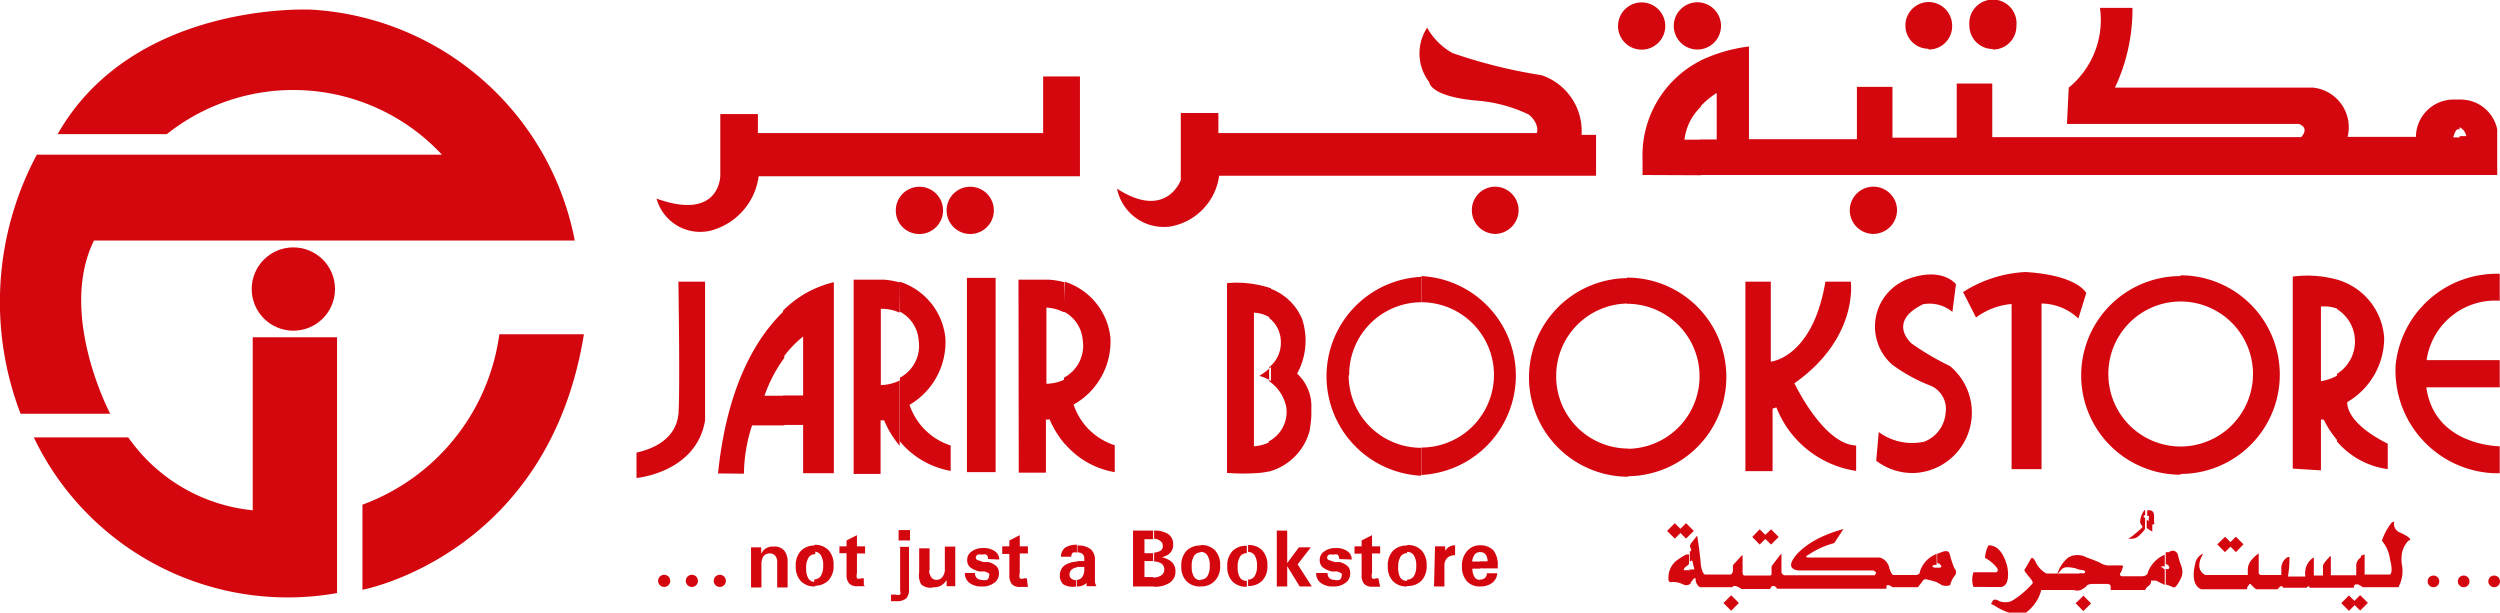 <svg xmlns="http://www.w3.org/2000/svg" viewBox="0 0 98.43 24.12" fill="#d4060e"><path d="M9.95 13.28h3.32v10.07a11.08 11.08 0 0 1-11.94-6.13h3.72a6.78 6.78 0 0 0 4.9 2.87z"/><path d="M2.27 5.28h4.3a8 8 0 0 1 10.83.81H1.45a12.3 12.3 0 0 0-.64 10.2h3.53s-2.07-3.91-.64-6.82h18.93A11.23 11.23 0 0 0 12.27.38s-7-.37-10 4.9zM14.27 19.87v3.35s7.31-1.35 8.72-10.06h-3.33a8.34 8.34 0 0 1-5.39 6.71z"/><circle cx="11.55" cy="11.38" r="1.64"/><path d="M78.15 22.01a1.29 1.29 0 0 1 .12-.5s0-.09.23 0c0 0 .35.08.53.8 0 0 .16.74-.24.8H77.7a.88.88 0 0 1 0-.58h.9s.13-.06 0-.2a1.49 1.49 0 0 0-.45-.37zM94.27 20.53a.36.36 0 0 0 .23.44s.59.26.32.32a1 1 0 0 0-.26.56 1.57 1.57 0 0 0 0 .34 1.35 1.35 0 0 1-.13.93h-1.4s-.16-.11-.2-.11h-.09s-.05 0-.07.13h-1.74s0-.13-.11 0h-.92s-.07-.14-.17 0a.14.14 0 0 0-.05.06h-.85a1.12 1.12 0 0 1-.18-.16s-.07-.11-.11 0a.21.21 0 0 0-.07.16h-1.8s-.46-.11-.24-1a.53.53 0 0 1 .26-.38s.08-.07 0 .08-.23.55.14.74h1.67v-.22a.6.6 0 0 1 .17-.4 1.16 1.16 0 0 1 .26-.23v.73a.11.11 0 0 0 .07.12h.82v-.26a.5.5 0 0 1 .26-.45h.06a4 4 0 0 1-.06.77h.69a.72.72 0 0 1 0-.27.73.73 0 0 1 .26-.44s.07-.07.07 0v.67h.36V22.25a1.26 1.26 0 0 1 .23-.29s.08-.14.08 0v.69h1v-.38a.36.36 0 0 1 .17-.31.12.12 0 0 1 .09-.11c.09 0 .07-.08.07 0v.77h1s.14-.07 0-.59a1.41 1.41 0 0 0-.32-.74 2.32 2.32 0 0 1 .39-.72zM65.637 20.903l.304-.304.304.304-.304.304z"/><path d="M66.078 20.902l.305-.304.304.304-.304.304zM68.99 21.14l.29-.3.31.3-.31.3-.29-.3z"/><path d="M70.03 21.14l-.3-.3-.31.3.31.3.3-.3zM87.3 21.432l.307-.3.3.307-.307.3z"/><path d="M88.33 21.43l-.3-.3-.3.3.3.31.3-.31zM92.18 23.747l.303-.304.304.304-.304.304z"/><path d="M92.62 23.736l.304-.304.304.304-.304.304zM81.722 23.752l.308-.3.3.308-.307.3zM67.855 23.741l.304-.304.304.304-.304.304z"/><path d="M85.27 23.01l.23.08a.12.12 0 0 0 .17 0 1.61 1.61 0 0 0 .21-.35.61.61 0 0 0 0-.46 3.32 3.32 0 0 1-.13-.43.21.21 0 0 0-.35-.11h-.13v.47a.18.18 0 0 1 .14.12s0 .11-.09.07h-.05zm-.58-.06v-.09h.2l.34.17v-.61l-.15-.11a.21.21 0 0 1 .15 0v-.47a1.21 1.21 0 0 0-.66.68s0 .16-.24.17h-.76s-.16 0-.08-.14a.51.51 0 0 0 .08-.2s.1-.09-.11-.09h-.32a.7.7 0 0 1-.47-.11s-.24-.11-.51-.2a.74.74 0 0 0-.73 0 1.39 1.39 0 0 0-.4.56s-.06.14.06 0 .15-.23.61-.14a1 1 0 0 0 .32.08s.18.06 0 .13a.3.3 0 0 0-.17 0h-1.28a1 1 0 0 1-.43-.47s-.11-.23-.18-.11l-.23.4s-.05 0 0 .11l.26.33s.09.11 0 .17a3.39 3.39 0 0 1-.8.66.69.69 0 0 1-.47 0s-.2-.14-.27 0-.1.08.09.18a2.2 2.2 0 0 0 .59.28.64.64 0 0 0 .62 0 1.6 1.6 0 0 0 .62-.9h1.28a.41.41 0 0 0 .27 0 .94.94 0 0 0 .23-.15s0-.08.25-.09h.57s.14 0 .13.11v.13h1.36a.38.38 0 0 1 .16-.18zM84.74 20.66v.27l-.1-.06-.12-.08v-.33l.08.06v-.1a.16.16 0 0 0 0-.11h-.06v-.22h.08c.13 0 .19.08.19.24v.28h.06zm-.29.18a2 2 0 0 1-.23.25.43.43 0 0 1-.27.12h-.16l.15-.09.13-.11a3.27 3.27 0 0 0 .29-.26l-.09-.15a.22.22 0 0 1 0-.12.68.68 0 0 1 .1-.3.29.29 0 0 1 .09-.11v.22h-.05a.14.14 0 0 0 0 .09h.05zM76.27 21.8c.09 0 .41-.23.49 0a4.06 4.06 0 0 0 .19.58.21.21 0 0 1 0 .3 1 1 0 0 0-.17.36.5.5 0 0 1-.32 0l-.19-.11v-.58h.07c.17 0 .06-.11.06-.11a.16.16 0 0 0-.13-.07zm-.7.79a1.08 1.08 0 0 1 .68-.78v.43h-.08c-.2.06 0 .11 0 .11h.1v.58a2.2 2.2 0 0 0-.39-.11s-.13-.07-.21.1l-.16.2h-1s-.24-.19-.24 0v.06h-4.3s-.11-.19-.24-.07a.08.08 0 0 1-.08.08h-1.09s-.26-.21-.36-.07h-1.27a.4.4 0 0 1-.17-.27v-.06s0-.06-.08 0l-.17.22v-.59h.2l-.07-.3c0-.11-.11 0-.11 0v-.41s.08 0 .05-.09-.08-.08 0-.23l.24-.3q.1.59.15 1.19s.06.33.16.34h1s.09 0 .1-.17v-.2l.32-.35s.06-.08.06 0v.65s0 .11.08.11h1s.07 0 .06-.1v-.27l.34-.44s.06-.08.05 0v.66a.14.14 0 0 0 .14.14h3.54l.05-.11-.1-.08h-2.93s-.49 0-.26-.41c0 0 .38-.78 2-1.22l-.36.55a3.49 3.49 0 0 0-1 .45s-.24.12 0 .12h2.79a.54.54 0 0 1 .38.43s.07.23.15.26h.93zm-9 .38a.26.26 0 0 1-.3.04.89.89 0 0 0-.5-.09s-.09 0-.08-.16a.87.87 0 0 1 .27-.65 2.72 2.72 0 0 1 .43-.28h.11v.38l-.09.08a.21.21 0 0 0-.12.16h.21z"/><circle cx="95.81" cy="22.89" r=".23"/><circle cx="97" cy="22.89" r=".23"/><circle cx="98.2" cy="22.89" r=".23"/><path d="M25.06 17.82v1s2.36-.21 2.7-2.27v-5.46h-1.05s.07 4.36 0 5.24c-.03-.03.05 1.11-1.65 1.49zM30.83 12.23a4.19 4.19 0 0 1 2-1.12v7.52h-1.21v-1.9h-.79v-1.16h.79v-2.32a4.3 4.3 0 0 0-.79.83zm-2.56 6.41c.36-3.51 1.55-5.4 2.61-6.41v1.86a5.67 5.67 0 0 0-.78 1.49h.78v1.17h-1.27a6.29 6.29 0 0 0-.32 1.9zM35.42 11.09a2.6 2.6 0 0 1 1.8 2.2 2.86 2.86 0 0 1-1.41 2.65 2.53 2.53 0 0 0 1.62 1.6v1a3.36 3.36 0 0 1-2-1.16v-2.51a1.42 1.42 0 0 0 .74-1.47 1.39 1.39 0 0 0-.74-1.13zm-1.81-.08h1.17a3.06 3.06 0 0 1 .64.11v1.19a1.68 1.68 0 0 0-.74-.15v3a1.72 1.72 0 0 0 .74-.18v2.57a3.84 3.84 0 0 1-.61-1h-.14v2.11h-1.06zM38.07 10.94h1.13v7.65h-1.13zM41.92 11.09a2.6 2.6 0 0 1 1.8 2.21 2.85 2.85 0 0 1-1.45 2.63 2.51 2.51 0 0 0 1.62 1.6v1.06a3.3 3.3 0 0 1-2-1.16v-2.56a1.43 1.43 0 0 0 .74-1.48 1.39 1.39 0 0 0-.74-1.12zm-1.82-.08h1.17a3.08 3.08 0 0 1 .63.1v1.19a1.73 1.73 0 0 0-.7-.19v3a1.74 1.74 0 0 0 .74-.18v2.57a3.69 3.69 0 0 1-.62-1c-.11.06-.14 0-.14 0v2.11h-1.07zM64.06 11.96a2.855 2.855 0 0 1 0 5.71v1.08a3.91 3.91 0 0 0 0-7.82zm-2.79 2.85a2.85 2.85 0 0 1 2.84-2.86v-1a3.91 3.91 0 0 0 0 7.82v-1.11a2.84 2.84 0 0 1-2.84-2.84zM55.96 11.9a2.86 2.86 0 0 1 0 5.72v1.08a3.92 3.92 0 0 0 0-7.83zm-2.84 2.87a2.85 2.85 0 0 1 2.83-2.87v-1a3.92 3.92 0 0 0 0 7.83v-1.1a2.85 2.85 0 0 1-2.85-2.85zM69.79 16.09v2.46h-1.07v-7.46h1v3.15s1.65-.15 2.15-3.15h1s.32 2.21-2.22 4c0 0 1.14 2.41 2.43 2.45v1a4 4 0 0 1-3.14-2.5zM73.97 17.01l-.1 1.13a2.35 2.35 0 0 0 1.56.48 2.38 2.38 0 0 0 1.34-4.21 10.62 10.62 0 0 1-1.5-.88s-1-.84.44-1.55a1.41 1.41 0 0 1 1.16.3l.14-1.09s-.51-.68-1.82-.23a2 2 0 0 0-.7 3.39 6.52 6.52 0 0 0 1.43.8 1 1 0 0 1 .68 1.13 1.32 1.32 0 0 1-.84 1.11 2.22 2.22 0 0 1-1.79-.38zM77.8 12.5a2.73 2.73 0 0 1 1.4-.53v6.5h1.18v-6.52a2.15 2.15 0 0 1 1.45.59l.31-1s-.31-.7-2.39-.83a5 5 0 0 0-2.46.79zM92.02 11.01a2.56 2.56 0 0 1 1.85 2.3 2.93 2.93 0 0 1-1.45 2.52s-.14.77 1.59 1.64v1a3.18 3.18 0 0 1-2-1.09v-2.66a1.5 1.5 0 0 0 0-2.55zm-1.75 7.44v-7.56a4.4 4.4 0 0 1 1.82.14v1.15a1.46 1.46 0 0 0-.71-.11v2.94a2.11 2.11 0 0 0 .71-.26v2.66a3.94 3.94 0 0 1-.6-.89h-.11v2zM94.32 14.38a4.05 4.05 0 0 0 3.83 4.25h.27v-1.06s-2.57 0-2.89-2.32h2.89v-1.07h-2.88a2.73 2.73 0 0 1 2.88-2.34v-1.06a4 4 0 0 0-4.1 3.6zM85.85 11.87a2.855 2.855 0 1 1 0 5.71v1.08a3.91 3.91 0 0 0 0-7.82zm-2.84 2.86a2.85 2.85 0 0 1 2.84-2.86v-1a3.91 3.91 0 0 0 0 7.82v-1.11a2.85 2.85 0 0 1-2.84-2.85zM49.98 11.35a2.17 2.17 0 0 1 1.29 1.22 2.71 2.71 0 0 1-.2 2.14 1.75 1.75 0 0 1 .56 1.38v.28a4.74 4.74 0 0 1-.07.6 2.27 2.27 0 0 1-1.61 1.6v-1.19a1.31 1.31 0 0 0 .69-1.37 1.63 1.63 0 0 0-.67-1v-.55a1.24 1.24 0 0 0 .46-1 1.2 1.2 0 0 0-.46-.94zm-1.71-.2a4.28 4.28 0 0 1 1.77.2v1.18a1.3 1.3 0 0 0-.67-.22v5.26a1.63 1.63 0 0 0 .67-.19v1.16a2.65 2.65 0 0 1-.46.08 8.58 8.58 0 0 1-1.27 0v-7.47zm1.77 3.3a2.67 2.67 0 0 1-.46.35 1.5 1.5 0 0 1 .46.2zM25.85 7.82a1.78 1.78 0 0 0 2.09 1.27 2.56 2.56 0 0 0 1.93-2.15h12.65V3.01h-1.45v2.23H29.84v-.75h-1.48v2.42s0 1.81-2.51.91z"/><path d="M36.27 9.21a.93.93 0 1 0-1-.94.92.92 0 0 0 1 .94zM38.27 9.21a.93.93 0 1 0-1-.94.93.93 0 0 0 1 .94zM60.51 5.24H47.97v-.79h-1.48v2.64s-.57 1.59-2.51.34a1.88 1.88 0 0 0 2.09 1.49 2.35 2.35 0 0 0 1.93-2h14.84V5.31h-.57a2.32 2.32 0 0 0-1.58-2.35 20.2 20.2 0 0 1-3.5-.87 2.58 2.58 0 0 1-1-1 1.85 1.85 0 0 0 .08 2.14s0 .56 1.86.73a5.77 5.77 0 0 1 2.06.55s.42.31.32.73z"/><path d="M58.87 9.21a.94.94 0 0 0 .92-.93.93.93 0 0 0-.92-.93.92.92 0 0 0-.92.92.93.93 0 0 0 .92.94zM96.84 3.92a1.47 1.47 0 0 1 1.48 1.17v1.8h-1.48V5.36h.26a.47.47 0 0 0-.26-.35zm-29.9-1.53a6.2 6.2 0 0 1 1.92-.56v3.65h4.25V3.42h1.4v2h2.53V3.29h1.4V5.4H90.6s.36-.35-.09-.52h-9.13l.07-1.43A3.44 3.44 0 0 0 82.68.31h1.28a7.27 7.27 0 0 1-.69 3.14h7.8a1.57 1.57 0 0 1 1.36 1.94h2.69a1.48 1.48 0 0 1 1.49-1.47h.23v1.17h-.07s-.1 0-.18.32h.25v1.48h-29.9v-1.4h.65V3.66a3.31 3.31 0 0 0-.65.54zm-2.27 4.5v-.65a4.18 4.18 0 0 1 2.3-3.86V4.2a2.14 2.14 0 0 0-.65 1.3h.65v1.4zM64.54 1.95a.93.93 0 1 0-.83-.83.93.93 0 0 0 .83.83zM66.82 1.95a.93.93 0 1 0-.92-.94.93.93 0 0 0 .92.94z"/><path d="M75.94 1.95a.92.92 0 0 0 .92-.94.93.93 0 0 0-.92-.93.92.92 0 0 0-.92.92.91.91 0 0 0 .9.92zM78.47 1.95a.92.92 0 0 0 .92-.94.93.93 0 1 0-1.85 0 .92.92 0 0 0 .92.92zM73.77 9.21a.94.94 0 0 0 .92-.93.93.93 0 1 0-.93.93z"/><circle cx="26.15" cy="22.87" r=".24"/><circle cx="27.24" cy="22.87" r=".24"/><circle cx="28.34" cy="22.87" r=".24"/><path d="M58.27 23.09v-.27a.28.28 0 0 0 .2-.07.22.22 0 0 0 .07-.18h.41a.51.51 0 0 1-.2.38.77.77 0 0 1-.48.14zm0-.71v-.28h.3a.52.52 0 0 0-.06-.24.24.24 0 0 0-.24-.12v-.27a.7.7 0 0 1 .53.2.93.93 0 0 1 .17.61v.1zm0-.91v.27a.25.25 0 0 0-.24.14.67.67 0 0 0-.07.23h.31v.28h-.3a.65.65 0 0 0 .08.32.24.24 0 0 0 .23.12v.26a.67.67 0 0 1-.53-.21.85.85 0 0 1-.19-.59.84.84 0 0 1 .2-.59.64.64 0 0 1 .52-.23zm-2.87 1.62v-.27a.31.31 0 0 0 .27-.14.73.73 0 0 0 .09-.4.74.74 0 0 0-.09-.41.3.3 0 0 0-.27-.14v-.27a.74.74 0 0 1 .57.21.84.84 0 0 1 .2.6.82.82 0 0 1-.2.59.74.74 0 0 1-.57.21zm1.1-1.58h.4v.26-.08a.43.43 0 0 1 .39-.22v.39a.42.42 0 0 0-.31.11.4.4 0 0 0-.11.3v.82h-.41zm-1.1 0v.27a.3.3 0 0 0-.26.14.75.75 0 0 0-.09.41.82.82 0 0 0 .08.41.31.31 0 0 0 .27.13v.22a.74.74 0 0 1-.56-.21.82.82 0 0 1-.2-.59.84.84 0 0 1 .2-.6.74.74 0 0 1 .56-.21zm-6.26 1.58v-.27a.3.3 0 0 0 .26-.14.73.73 0 0 0 .09-.4.74.74 0 0 0-.09-.41.3.3 0 0 0-.26-.14v-.27a.74.74 0 0 1 .56.21.84.84 0 0 1 .2.6.82.82 0 0 1-.2.59.74.74 0 0 1-.56.21zm1.53 0h-.4v-2.2h.41v1.28l.46-.62h.47l-.52.67.56.87h-.48l-.49-.8v.8zm2.06-1.08a.26.26 0 0 0-.06-.17.27.27 0 0 0-.18 0 .31.31 0 0 0-.17 0 .14.14 0 0 0-.07.12.1.1 0 0 0 .07.09l.23.08h.2a.76.76 0 0 1 .32.17.4.4 0 0 1 .09.28.43.43 0 0 1-.19.37.75.75 0 0 1-.48.14.77.77 0 0 1-.49-.14.47.47 0 0 1-.18-.39h.45a.25.25 0 0 0 .07.2.28.28 0 0 0 .2.07.34.34 0 0 0 .2 0 .17.17 0 0 0 .08-.14.13.13 0 0 0 0-.11.64.64 0 0 0-.17-.08h-.2a.92.92 0 0 1-.38-.17.38.38 0 0 1-.11-.29.39.39 0 0 1 .18-.33.7.7 0 0 1 .45-.13.72.72 0 0 1 .47.13.38.38 0 0 1 .16.32zm1.61 1.09h-.3a.43.43 0 0 1-.33-.11.51.51 0 0 1-.1-.35v-.84h-.28v-.29h.28v-.23l.41-.21v.44h.32v.28h-.32v.77a.38.38 0 0 0 0 .21.19.19 0 0 0 .16 0h.09zm-5.25-1.59v.27a.3.3 0 0 0-.27.14.75.75 0 0 0-.09.41.74.74 0 0 0 .09.41.3.3 0 0 0 .27.13v.23a.74.74 0 0 1-.57-.21.82.82 0 0 1-.2-.59.84.84 0 0 1 .2-.6.74.74 0 0 1 .57-.21zm-1.82 1.58v-.27a.3.3 0 0 0 .27-.14.73.73 0 0 0 .09-.4.74.74 0 0 0-.09-.41.3.3 0 0 0-.27-.14v-.27a.74.74 0 0 1 .57.21.84.84 0 0 1 .2.6.82.82 0 0 1-.2.59.74.74 0 0 1-.57.23zm0-1.61v.27a.3.3 0 0 0-.26.14.75.75 0 0 0-.09.41.74.74 0 0 0 .09.41.29.29 0 0 0 .26.13v.25a.74.74 0 0 1-.56-.21.82.82 0 0 1-.2-.59.84.84 0 0 1 .2-.6.74.74 0 0 1 .56-.21zm-1.87 1.61v-.35a.58.58 0 0 0 .31-.08.27.27 0 0 0 .13-.24.28.28 0 0 0-.11-.23.5.5 0 0 0-.29-.08v-.35a.69.69 0 0 0 .22-.06.2.2 0 0 0 .12-.2.22.22 0 0 0-.11-.21.41.41 0 0 0-.23-.08v-.32a1 1 0 0 1 .56.14.48.48 0 0 1 .19.41.45.45 0 0 1-.22.41.88.88 0 0 1-.23.09.9.9 0 0 1 .29.11.49.49 0 0 1 .25.45.51.51 0 0 1-.22.44 1.05 1.05 0 0 1-.63.16zm0-2.2v.34h-.34v.55h.34v.31h-.34v.63h.34v.37h-.79v-2.2zm-3 2.2v-.26a.26.26 0 0 0 .2-.1.48.48 0 0 0 .09-.29v-.12h-.29v-.23h.29v-.08a.25.25 0 0 0-.07-.2.3.3 0 0 0-.2-.06v-.27a.78.78 0 0 1 .52.14.54.54 0 0 1 .17.44v.85a.47.47 0 0 0 .06.17h-.39v-.13a.49.49 0 0 1-.33.14zm0-1.6v.27a.22.22 0 0 0-.16 0 .19.19 0 0 0-.06.16h-.41a.46.46 0 0 1 .17-.36.78.78 0 0 1 .46-.11zm0 .59v.26a.36.36 0 0 0-.17.06.25.25 0 0 0-.12.22.19.19 0 0 0 .07.16.28.28 0 0 0 .19.06v.25a.73.73 0 0 1-.5-.08.44.44 0 0 1-.14-.35.47.47 0 0 1 .2-.41 1 1 0 0 1 .5-.14zm-10.34 1v-.27a.3.3 0 0 0 .26-.14.73.73 0 0 0 .09-.4.74.74 0 0 0-.09-.41.3.3 0 0 0-.26-.14v-.27a.74.74 0 0 1 .56.21.84.84 0 0 1 .2.6.82.82 0 0 1-.2.59.74.74 0 0 1-.56.21zm2 0h-.3a.43.43 0 0 1-.33-.11.51.51 0 0 1-.1-.35v-.84h-.28v-.27h.28v-.23l.41-.21v.44h.32v.28h-.32v.77a.38.38 0 0 0 0 .21.19.19 0 0 0 .16 0h.11v.27zm1.32-1.55h.41v1.68a.49.49 0 0 1-.11.35.55.55 0 0 1-.37.11h-.23v-.26h.19a.23.23 0 0 0 .17 0 .16.16 0 0 0 0-.14v-1.72zm0-.66h.45v.41h-.45v-.4zm1.2 1.56a.5.5 0 0 0 .08.29.24.24 0 0 0 .2.11.29.29 0 0 0 .25-.12.49.49 0 0 0 .09-.32v-.87h.41v1.56h-.34v-.25a.38.38 0 0 1-.07.1.52.52 0 0 1-.43.19.54.54 0 0 1-.5-.11.72.72 0 0 1-.08-.48v-.94h.41v.9zm2.32-.42a.22.22 0 0 0-.06-.17.26.26 0 0 0-.18 0 .31.31 0 0 0-.17 0 .14.14 0 0 0-.07.12.1.1 0 0 0 .07.09l.23.08h.2a.76.76 0 0 1 .32.17.4.4 0 0 1 .09.28.43.43 0 0 1-.19.37.75.75 0 0 1-.48.14.77.77 0 0 1-.49-.14.47.47 0 0 1-.18-.39h.4a.25.25 0 0 0 .07.2.29.29 0 0 0 .2.07.34.34 0 0 0 .2 0 .17.17 0 0 0 .08-.14.13.13 0 0 0 0-.11.64.64 0 0 0-.17-.08h-.2a.92.92 0 0 1-.38-.17.38.38 0 0 1-.11-.29.39.39 0 0 1 .18-.33.7.7 0 0 1 .45-.13.72.72 0 0 1 .47.13.38.38 0 0 1 .16.32zm1.57 1.1h-.3a.43.43 0 0 1-.33-.11.55.55 0 0 1-.1-.35v-.84h-.28v-.3h.28v-.23l.41-.21v.44h.32v.28h-.32v.77a.38.38 0 0 0 0 .21.2.2 0 0 0 .17 0h.11zm-10.91-1.56h.41v.25l.07-.11a.49.49 0 0 1 .42-.17.5.5 0 0 1 .41.15.68.68 0 0 1 .14.46v1h-.41v-1a.37.37 0 0 0-.08-.25.26.26 0 0 0-.2-.09.31.31 0 0 0-.26.11.58.58 0 0 0-.08.33v.9h-.41v-1.58zm2.54 0v.27a.3.3 0 0 0-.27.14.75.75 0 0 0-.09.41.74.74 0 0 0 .09.41.3.3 0 0 0 .27.13v.18a.74.74 0 0 1-.57-.21.82.82 0 0 1-.2-.59.84.84 0 0 1 .2-.6.74.74 0 0 1 .57-.21z"/></svg>
